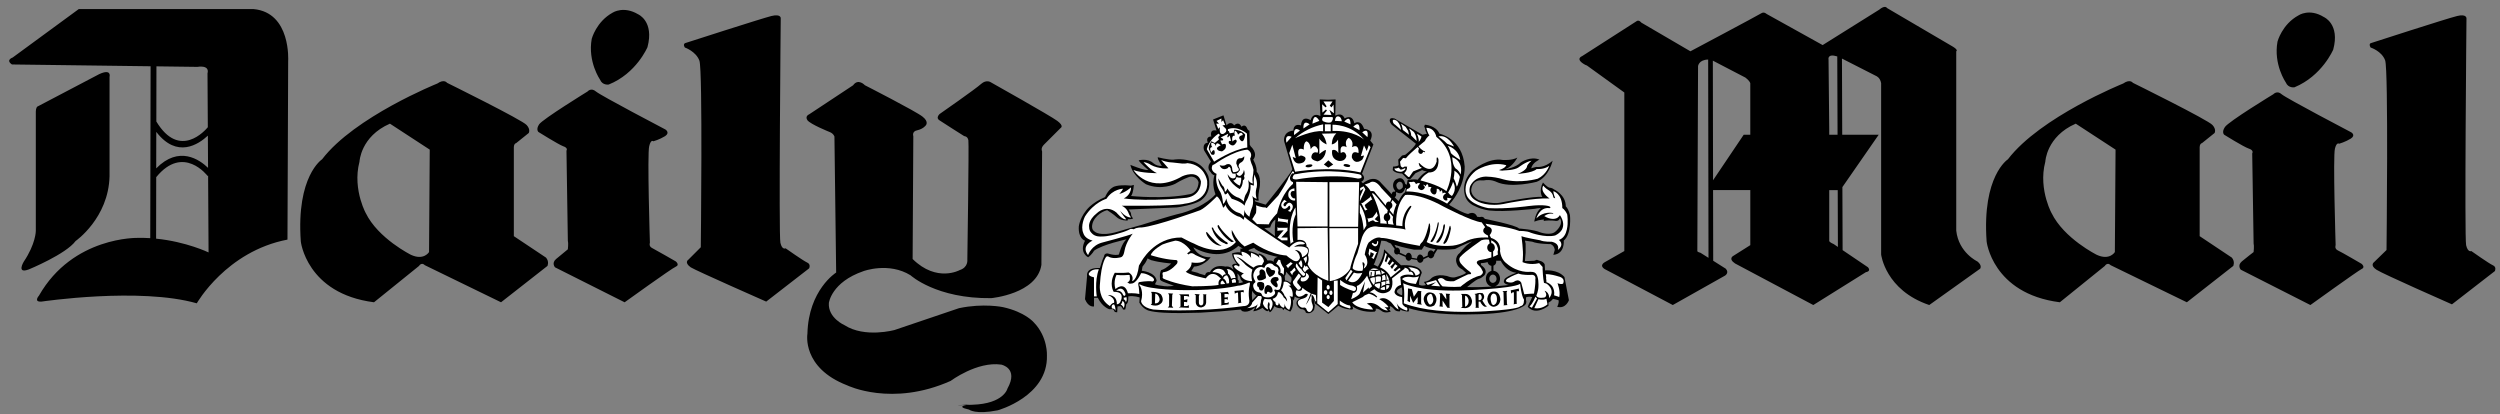 <svg width="181" height="30" viewBox="0 0 181 30" fill="none" xmlns="http://www.w3.org/2000/svg">
<rect x="0" y="0" width="181" height="30" fill="#808080" stroke="none"/>
<path fill-rule="evenodd" clip-rule="evenodd" d="M91.913 16.798L92.313 17.098C92.263 16.648 92.339 15.895 92.339 15.895C92.037 16.095 91.963 16.471 91.963 16.471L91.537 16.521L91.913 16.798ZM108.328 20.053C108.278 19.953 108.202 19.879 108.076 19.879C107.952 19.879 107.826 20.003 107.826 20.18C107.826 20.356 107.952 20.48 108.076 20.48C108.225 20.48 108.352 20.356 108.352 20.18C108.351 20.13 108.328 20.104 108.328 20.053ZM108.318 18.878C108.324 18.899 108.328 18.926 108.328 18.951C108.327 19.014 108.307 19.074 108.271 19.125C108.235 19.175 108.184 19.214 108.126 19.235V19.605C108.195 19.612 108.262 19.633 108.323 19.667C108.384 19.701 108.436 19.747 108.478 19.803C108.559 19.911 108.603 20.043 108.602 20.178C108.602 20.449 108.449 20.667 108.224 20.735C108.843 20.686 109.23 20.63 109.23 20.63C108.628 20.504 108.978 20.154 108.978 20.154C109.255 19.928 109.78 19.751 109.78 19.751C109.154 19.676 108.804 19.176 108.651 18.876H108.318V18.878ZM108.002 20.75C107.762 20.71 107.576 20.476 107.576 20.18C107.576 19.896 107.748 19.667 107.977 19.615V19.247C107.908 19.237 107.844 19.205 107.795 19.156C107.746 19.107 107.713 19.044 107.702 18.975L107.7 18.977C107.45 19.051 107.224 19.051 107.224 19.051C107.174 19.177 107.274 19.227 107.274 19.227C107.8 19.603 107.45 19.953 107.45 19.953C107.2 20.18 107.074 20.18 107.074 20.18C106.824 20.255 106.222 20.782 106.222 20.782C106.892 20.802 107.505 20.782 108.002 20.75ZM101.135 18.426C101.18 18.426 101.224 18.412 101.261 18.386L101.761 18.602C101.761 18.752 101.861 18.879 101.987 18.879C102.065 18.879 102.133 18.829 102.173 18.757L102.597 18.819C102.625 18.945 102.711 19.029 102.814 19.029C102.929 19.029 103.046 18.923 103.061 18.769L103.416 18.601C103.458 18.664 103.52 18.704 103.592 18.704C103.716 18.704 103.842 18.578 103.842 18.427L104.068 18.053C104.494 18.086 104.922 18.078 105.346 18.028C106.022 17.675 106.574 17.476 106.574 17.476C106.373 17.625 106.172 17.752 106.046 17.902C105.92 18.027 105.803 18.161 105.696 18.302C105.605 18.368 105.532 18.455 105.484 18.556C105.436 18.657 105.413 18.768 105.419 18.88C105.438 19.023 105.49 19.16 105.569 19.28C105.695 19.43 105.871 19.507 105.871 19.507L106.147 19.756C105.921 19.933 105.419 20.057 105.419 20.057C105.143 20.159 104.769 19.983 104.769 19.983C103.891 19.783 103.591 20.183 103.591 20.183C103.415 20.382 103.089 20.409 103.089 20.409L103.239 20.635C102.913 20.736 102.739 20.61 102.739 20.61C102.713 20.184 102.938 19.758 102.938 19.758C102.838 19.082 101.434 19.206 101.434 19.206L101.085 18.878L101.009 18.802L100.207 18.05C100.207 18.277 100.107 18.602 99.983 18.879C99.882 19.103 99.756 19.305 99.756 19.305L99.456 19.153C99.513 19.07 99.555 18.977 99.58 18.879C99.83 18.277 100.006 17.424 100.006 17.424C100.156 17.424 100.283 17.45 100.382 17.475C100.458 17.525 100.508 17.55 100.508 17.55C100.566 17.578 100.63 17.605 100.699 17.632L100.975 18.025C100.949 18.071 100.935 18.123 100.935 18.176C100.934 18.326 101.009 18.426 101.135 18.426ZM103.933 18.036L103.787 18.244C103.766 18.209 103.738 18.18 103.704 18.16C103.67 18.139 103.631 18.128 103.591 18.126C103.465 18.126 103.365 18.25 103.365 18.426C103.365 18.45 103.367 18.474 103.373 18.496L103.053 18.645C103.019 18.527 102.917 18.425 102.814 18.425C102.69 18.425 102.589 18.575 102.589 18.725L102.207 18.66C102.211 18.64 102.213 18.621 102.213 18.601C102.213 18.452 102.111 18.299 101.987 18.299C101.893 18.299 101.815 18.383 101.781 18.488L101.339 18.288C101.354 18.253 101.361 18.215 101.36 18.176C101.36 18.05 101.26 17.926 101.134 17.926C101.114 17.925 101.094 17.929 101.075 17.936L100.958 17.724H100.956C101.594 17.932 102.385 18.077 102.385 18.077H102.937L103.114 17.8C103.341 17.927 103.635 18 103.933 18.036ZM100.963 13.757C100.983 13.782 101.003 13.806 101.023 13.827L100.991 13.884C100.975 13.873 100.955 13.866 100.935 13.865C100.835 13.865 100.759 13.966 100.759 14.066L100.735 14.041L100.534 13.815L100.46 13.74L100.008 13.264C99.482 12.562 98.68 13.264 98.68 13.264L98.556 13.164C98.98 12.913 98.606 12.587 98.606 12.587L99.433 10.457L99.206 10.181C99.609 9.354 98.757 9.329 98.757 9.329C98.505 8.577 98.054 8.929 98.054 8.929C97.904 8.201 97.351 8.577 97.351 8.577C97.152 8.077 96.675 8.377 96.675 8.377L96.699 7.199L96.149 7.223L95.547 7.199L95.597 8.401C94.997 8.101 94.894 8.702 94.894 8.702C94.194 8.301 94.194 9.078 94.194 9.078C93.616 8.902 93.642 9.454 93.642 9.454C92.865 9.529 92.966 10.206 92.966 10.206L93.566 12.26C93.416 12.636 91.637 14.817 91.637 14.817L90.885 14.591L90.834 14.466C91.01 14.567 91.136 14.517 91.136 14.517C91.061 14.266 91.16 13.765 91.16 13.765C91.386 12.788 90.985 12.437 90.985 12.437C91.01 12.035 90.734 11.56 90.734 11.56C91.11 11.084 90.559 10.607 90.559 10.607L90.483 10.481L90.459 9.454C90.358 9.454 90.308 9.328 90.308 9.328C90.157 8.902 89.882 9.179 89.882 9.179C89.681 8.728 89.356 9.078 89.356 9.078C89.079 8.702 88.803 9.078 88.803 9.078L88.578 8.351L87.826 8.651L88.077 9.453C87.525 9.327 87.701 9.879 87.701 9.879C87.225 9.904 87.451 10.33 87.451 10.33C87 10.38 87.175 10.882 87.175 10.882L87.676 11.708C87.274 12.159 87.651 12.46 87.651 12.46C87.777 12.687 87.928 12.687 87.928 12.687C87.701 13.364 88.002 14.065 88.002 14.065C87.677 14.441 87.201 14.741 86.775 14.966C86.149 15.267 85.597 15.418 85.597 15.418C84.619 15.644 82.69 16.27 82.69 16.27C82.013 16.444 80.936 16.77 80.936 16.77C79.583 17.172 79.231 16.746 79.231 16.746C78.906 16.545 79.156 16.018 79.156 16.018C79.482 15.367 80.159 15.216 80.159 15.216C80.635 15.518 80.811 15.693 80.811 15.693C81.111 15.995 81.638 15.969 81.638 15.969L81.663 15.869C81.888 15.894 82.039 15.819 82.039 15.819C81.888 15.669 81.888 15.493 81.888 15.493C81.888 15.368 81.713 15.168 81.713 15.168L85.196 15.018C85.322 14.994 85.421 14.994 85.522 14.967C86.724 14.742 87.001 14.466 87.001 14.466C87.827 13.814 87.477 12.737 87.477 12.737C87.025 11.685 86.149 11.634 86.149 11.634C85.472 11.458 84.971 11.559 84.971 11.559C84.595 11.584 83.819 11.384 83.819 11.384C83.793 11.533 84.119 12.009 84.119 12.009C84.006 12.02 83.893 12.007 83.786 11.973C83.678 11.938 83.579 11.883 83.493 11.81C83.091 11.434 82.44 11.609 82.44 11.609C82.54 11.81 83.143 12.312 83.143 12.312C82.791 12.336 81.84 11.936 81.84 11.936C82.015 12.763 82.968 13.339 82.968 13.339C84.095 13.815 85.072 13.314 85.072 13.314C85.549 13.014 86.025 12.838 86.025 12.838C86.097 12.805 86.175 12.789 86.254 12.789C86.332 12.789 86.41 12.807 86.482 12.84C86.553 12.873 86.617 12.922 86.668 12.982C86.719 13.043 86.756 13.113 86.777 13.189C86.726 14.041 86.1 14.066 86.1 14.066C84.295 14.442 81.889 14.191 81.889 14.191C82.064 13.966 82.09 13.389 82.09 13.389L81.889 13.439C80.837 13.339 80.561 13.565 80.561 13.565C80.185 13.79 80.01 14.267 80.01 14.267C79.533 14.467 79.157 14.717 78.881 14.968C78.179 15.646 78.105 16.397 78.105 16.397C78.054 17.299 78.555 17.425 78.555 17.425C78.105 18.301 78.781 18.628 78.781 18.628C79.082 18.404 79.207 18.152 79.207 18.152C79.808 17.702 81.562 17.325 81.562 17.325C81.211 17.602 81.01 18.427 81.01 18.427C80.71 18.527 80.208 18.351 80.208 18.351C79.933 18.328 79.933 18.553 79.933 18.553L79.807 18.853L79.632 19.405C78.554 19.355 78.705 19.981 78.705 19.981L78.554 21.66C78.805 22.285 79.206 22.186 79.206 22.186V21.56H79.481C79.807 22.236 80.309 22.387 80.309 22.387H80.459C80.634 22.337 80.71 22.588 80.71 22.588L80.885 22.612L80.91 22.186L81.11 22.162C81.236 22.213 81.31 22.412 81.31 22.412H81.46C81.51 22.312 81.536 22.036 81.536 22.036C81.737 21.91 81.685 21.461 81.685 21.461C82.087 21.385 82.513 21.537 82.513 21.537L82.488 21.91C82.788 22.412 83.165 22.488 83.165 22.488C83.416 22.562 83.791 22.612 84.243 22.638C85.02 22.688 85.997 22.661 86.9 22.638C87.879 22.588 88.856 22.513 89.832 22.411C89.932 22.561 89.981 22.537 89.981 22.537C90.407 22.687 90.884 22.235 90.884 22.235L90.734 22.537C91.06 22.512 91.411 22.285 91.411 22.285C91.498 22.404 91.621 22.493 91.761 22.537L91.837 22.461L91.938 22.611C92.137 22.511 92.263 22.161 92.263 22.161C92.49 22.361 92.815 22.311 92.815 22.311L92.916 22.46L92.989 22.334C93.139 22.437 93.415 22.561 93.415 22.561C93.718 22.185 93.592 21.635 93.592 21.635L93.667 21.759L93.741 21.459C93.891 21.608 94.144 21.608 94.144 21.608C93.667 21.808 93.942 22.16 93.942 22.16C94.001 22.259 94.089 22.338 94.194 22.385C94.273 22.375 94.353 22.395 94.418 22.442C94.483 22.489 94.528 22.558 94.544 22.637C94.92 22.813 95.146 22.41 95.146 22.41L95.197 22.11C95.121 21.934 95.121 21.659 95.121 21.659L95.197 21.984L95.32 22.06L96.173 22.736L96.901 22.134C97.301 22.41 97.853 22.41 97.853 22.41C98.053 22.41 97.903 22.16 97.903 22.16C98.556 22.687 99.532 22.561 99.532 22.561C99.681 22.437 99.582 22.361 99.582 22.361C99.758 22.285 100.058 22.537 100.058 22.537C100.308 22.711 100.684 22.561 100.684 22.561C100.661 22.437 100.535 22.411 100.535 22.411C100.711 22.411 100.61 22.161 100.61 22.161C100.785 22.185 100.936 22.386 100.936 22.386C101.086 22.587 101.362 22.537 101.362 22.537L101.386 22.411C101.562 22.537 101.961 22.561 101.961 22.561C102.064 22.46 101.987 22.311 101.987 22.311C103.792 22.863 106.472 22.761 106.472 22.761C109.956 22.737 110.433 22.06 110.433 22.06C110.559 21.908 110.483 21.734 110.483 21.734V21.535C110.659 21.432 110.934 21.509 110.934 21.509L110.682 22.035L110.609 22.212C111.209 22.887 112.111 22.136 112.111 22.136V21.909C112.287 21.836 112.437 21.635 112.437 21.635L112.839 21.735C112.89 21.962 112.739 22.212 112.739 22.212C113.365 22.386 113.589 21.735 113.589 21.735L113.265 20.055C112.764 19.479 111.861 19.578 111.861 19.578L111.836 19.152C111.786 19.003 111.611 18.902 111.46 18.878L111.266 18.808L111.084 18.878C110.807 18.901 110.406 18.901 110.406 18.901V18.878L110.456 18.3V17.65L110.406 17.423L110.934 17.499C111.335 17.673 112.263 17.673 112.263 17.673C112.563 17.799 112.563 18.099 112.563 18.099L112.463 18.452C113.315 18.376 113.214 17.423 113.214 17.423C113.814 16.922 113.664 15.569 113.664 15.569C113.588 15.243 113.464 15.042 113.387 14.966L113.364 14.943C113.364 14.09 112.512 13.714 112.512 13.714C112.362 13.588 112.186 13.588 112.186 13.588C111.986 13.539 111.71 13.212 111.71 13.212C111.384 13.813 111.66 14.264 111.66 14.264C111.158 14.163 108.65 14.665 108.65 14.665C108.05 14.816 107.049 14.49 107.049 14.49C106.421 14.139 106.522 13.688 106.522 13.688C106.646 12.961 107.248 13.061 107.248 13.061H107.424C107.951 12.961 108.327 13.162 108.327 13.162C109.379 13.662 111.257 13.162 111.257 13.162C112.159 12.81 112.411 11.633 112.411 11.633C111.809 12.185 111.233 12.084 111.233 12.084C111.106 12.11 110.981 12.143 110.858 12.185C110.958 11.758 111.458 11.558 111.458 11.558C110.807 11.282 110.106 11.758 110.106 11.758C109.756 12.134 108.977 12.259 108.977 12.259C109.553 12.034 109.855 11.407 109.855 11.407C109.479 11.633 108.803 11.582 108.803 11.582C107.775 11.382 106.647 12.309 106.647 12.309C105.619 13.261 106.121 14.314 106.121 14.314C106.247 14.614 106.547 14.84 106.872 14.965C107.349 15.192 107.848 15.242 107.848 15.242C108.927 15.367 111.133 15.116 111.133 15.116C111.333 15.066 111.559 15.066 111.559 15.066C111.157 15.367 111.083 16.044 111.083 16.044C111.483 15.894 111.783 15.894 111.783 15.894L111.76 15.995C112.236 15.919 112.636 15.995 112.636 15.995C112.888 16.018 112.938 15.795 112.938 15.795C113.238 16.244 112.636 16.747 112.636 16.747C112.285 17.098 111.509 16.821 111.509 16.821C111.083 16.621 109.979 16.545 109.979 16.545C109.779 16.295 107.498 15.844 107.498 15.844C107.372 15.618 107.148 15.718 107.148 15.718L106.946 15.693C106.746 15.216 106.296 15.493 106.296 15.493C105.97 15.443 105.444 15.143 105.142 14.966C104.992 14.892 104.917 14.817 104.917 14.817C106.12 13.488 106.044 12.061 106.044 12.061C105.894 10.005 104.216 9.679 104.216 9.679C103.966 9.078 103.164 9.028 103.164 9.028L103.114 9.154L103.187 9.329C103.164 9.455 103.313 9.68 103.313 9.68L102.988 9.755L100.958 8.577C100.458 8.452 100.658 8.877 100.658 8.877L100.758 9.028L102.512 10.407C102.336 10.757 101.736 11.209 101.736 11.209L101.51 11.259L101.233 11.559L101.259 11.96C101.133 12.061 100.856 12.061 100.856 12.061L100.833 12.312C101.007 12.562 101.509 12.562 101.509 12.562L101.909 12.963C102.035 13.039 102.135 12.938 102.135 12.938L102.486 12.538L102.962 12.313C103.088 12.387 103.314 12.413 103.314 12.413C102.989 12.539 102.638 13.014 102.638 13.014C102.362 12.938 101.91 13.039 101.91 13.039L101.86 13.314L101.846 13.381L101.736 13.314C101.56 12.588 101.008 13.039 101.008 13.039C100.919 13.135 100.865 13.259 100.857 13.39C100.849 13.521 100.886 13.65 100.963 13.757ZM100.974 14.281C101.034 14.254 101.084 14.168 101.084 14.065C101.084 14.036 101.077 14.007 101.065 13.981L101.099 13.897C101.177 13.961 101.276 13.995 101.377 13.994C101.635 13.986 101.735 13.613 101.735 13.613H101.798L101.735 13.913C101.483 14.064 101.259 14.565 101.259 14.565L100.974 14.281ZM101.131 13.565C100.997 13.287 101.284 13.163 101.284 13.163C101.635 13.113 101.561 13.563 101.561 13.563C101.467 13.681 101.391 13.725 101.328 13.73C101.192 13.741 101.133 13.567 101.131 13.565ZM87.451 18.852C87.25 19.028 86.898 19.278 86.448 19.304L86.247 19.628L86.723 19.753L86.824 19.804L87.25 19.93C87.25 19.93 87.274 19.653 87.601 19.703C87.601 19.703 87.826 19.101 88.729 19.303C88.729 19.303 88.879 19.253 89.079 19.353C89.155 19.403 89.23 19.453 89.304 19.527L89.204 19.201C89.204 19.201 89.304 19.052 89.554 19.101C89.554 19.101 89.454 19.001 89.379 18.851C89.273 18.704 89.212 18.53 89.204 18.349C89.204 18.349 89.504 18.225 89.805 18.276V17.999H89.98L89.655 17.799C89.655 17.799 88.827 18.725 87.273 18.276C86.966 18.189 86.671 18.062 86.397 17.9C86.397 17.9 86.698 18.651 87.65 18.626C87.651 18.626 87.576 18.726 87.451 18.852ZM83.416 18.852C83.917 19.002 84.795 19.078 84.795 19.078C84.719 19.152 84.644 19.228 84.569 19.278C84.294 19.505 84.069 19.555 84.069 19.555C83.918 19.805 83.994 20.257 83.994 20.257C84.069 20.358 84.294 20.431 84.495 20.507C84.746 20.608 84.996 20.683 84.996 20.683C84.69 20.746 84.374 20.746 84.069 20.683C83.792 20.658 83.618 20.581 83.618 20.581L83.743 20.331C83.642 19.679 82.665 19.605 82.665 19.605L82.716 19.305C82.841 19.153 82.966 18.979 83.017 18.853C83.048 18.807 83.073 18.756 83.091 18.704C83.142 18.754 83.267 18.804 83.393 18.853L83.416 18.852ZM101.261 20.932C101.185 20.983 101.135 21.033 101.135 21.132C101.135 21.132 101.185 21.282 101.511 21.382C101.511 21.382 101.561 21.107 101.485 20.806C101.484 20.806 101.36 20.857 101.261 20.932ZM89.832 20.48L90.007 20.429C90.007 20.429 89.832 20.28 89.807 20.18C89.807 20.18 89.807 19.98 89.582 19.804L89.606 19.98V20.23L89.681 20.305V20.505L89.832 20.48ZM90.634 21.358L90.659 21.734L90.985 21.382C90.959 21.383 90.934 21.376 90.912 21.363C90.889 21.35 90.871 21.331 90.859 21.308C90.734 21.208 90.659 21.058 90.659 21.058L90.634 21.358ZM91.766 18.861C91.957 18.84 92.117 18.853 92.207 18.962C92.205 18.802 92.275 18.642 92.513 18.601C92.513 18.601 91.987 18.501 91.51 18.325C91.21 18.224 90.909 18.098 90.809 17.949L90.584 18.025L90.407 18.098V18.174C90.407 18.174 90.884 18.248 91.135 18.451V18.348C91.135 18.349 91.59 18.435 91.766 18.861ZM93.089 19.854C93.089 19.804 93.114 19.753 93.114 19.678L93.49 20.08C93.49 20.08 93.564 20.33 93.414 20.481C93.414 20.481 93.341 20.407 93.24 20.357C93.178 20.325 93.109 20.308 93.038 20.306L93.015 19.981C93.015 19.98 93.065 19.93 93.089 19.854ZM62.616 6.17C62.616 6.17 66.35 8.075 66.8 8.451C67.277 8.827 67.026 9.078 67.026 9.078C67.026 9.078 66.851 9.328 66.425 9.428C65.998 9.503 66.124 9.855 66.124 9.855L66.074 18.752C67.829 20.481 69.483 19.554 69.483 19.554C70.11 19.354 70.035 18.802 70.035 18.802C70.035 18.802 70.161 10.432 70.11 10.156C70.059 9.856 69.81 9.856 69.81 9.856C69.81 9.856 68.256 8.877 68.005 8.703C67.728 8.528 68.03 8.253 68.03 8.253C68.03 8.253 70.661 6.423 71.038 6.072C71.413 5.746 71.715 5.946 71.715 5.946C71.715 5.946 76.05 8.378 76.551 8.754C77.052 9.129 76.802 9.254 76.802 9.254L75.574 10.482C75.323 10.733 75.448 10.959 75.448 10.959L75.398 19.179C75.072 21.284 71.764 21.586 71.764 21.586C67.779 21.636 65.925 19.932 65.925 19.932C64.346 18.953 62.516 19.63 62.516 19.63C60.186 20.431 60.01 21.936 60.01 21.936C59.934 23.015 61.138 23.54 61.138 23.54C62.617 24.492 64.772 23.89 64.772 23.89C66.601 23.264 69.433 22.312 69.433 22.312C71.212 21.936 72.615 22.236 72.615 22.236C74.219 22.588 74.846 23.34 74.846 23.34C75.873 24.392 75.798 25.745 75.798 25.745C75.873 28.704 72.239 29.706 72.239 29.706C70.611 30.031 70.16 29.655 70.16 29.655C69.007 29.404 70.235 29.28 70.235 29.28C70.235 29.28 68.129 29.404 70.41 29.303C72.691 29.229 72.942 28.127 72.942 28.127C73.769 26.647 72.491 26.398 72.491 26.398C70.737 26.148 68.832 27.575 68.832 27.575C64.572 29.479 61.34 27.901 61.34 27.901C58.031 26.623 58.457 24.167 58.457 24.167C58.532 20.985 60.538 19.732 60.538 19.732L60.413 9.882C60.312 9.631 60.061 9.556 60.061 9.556C60.061 9.556 58.683 9.004 58.457 8.704C58.257 8.403 58.582 8.278 58.582 8.278L61.766 6.173C62.139 5.645 62.616 6.17 62.616 6.17ZM0.864 4.667C0.388 4.341 0.915 4.166 0.915 4.166L5.702 0.657H18.357C21.088 0.907 20.863 4.416 20.863 4.416L20.813 17.347C16.377 18.199 14.247 21.96 14.247 21.96C10.111 20.782 3.019 21.834 3.019 21.834C2.393 21.884 2.819 21.407 2.819 21.407C5.275 17.097 9.986 17.223 9.986 17.223C10.29 17.216 10.588 17.225 10.878 17.243L10.903 4.798L0.864 4.667ZM7.18 5.369C8.107 4.942 7.931 5.569 7.931 5.569V12.761C7.857 15.794 5.475 17.449 5.475 17.449C4.774 18.401 2.092 19.503 2.092 19.503C1.166 19.854 1.717 18.951 1.717 18.951C2.593 17.65 2.593 16.721 2.593 16.721V8.075C2.593 7.825 2.694 7.724 2.694 7.724L7.18 5.369ZM11.302 17.279C13.493 17.499 15.1 18.276 15.1 18.276L15.067 12.715L15.033 12.741C15.028 12.735 13.275 10.42 11.31 12.826L11.302 17.279ZM15.063 12.152L15.05 9.82C14.379 10.447 12.815 11.504 11.315 9.548L11.31 12.189C12.961 10.513 14.446 11.557 15.063 12.152ZM15.046 9.211L15.023 5.318C15.198 4.667 14.297 4.842 14.297 4.842L11.326 4.803L11.319 8.797C12.999 11.582 14.873 9.421 15.046 9.211ZM49.633 3.113C49.633 3.113 55.146 1.334 55.848 1.159C56.574 0.984 56.525 1.334 56.525 1.334C56.525 1.334 56.375 17.022 56.5 17.574C56.625 18.126 56.876 17.977 56.876 17.977C56.876 17.977 58.154 18.879 58.43 19.003C58.731 19.129 58.58 19.429 58.58 19.429L55.473 21.836C55.473 21.836 50.41 19.605 50.01 19.355C49.509 19.003 49.835 18.803 49.835 18.803L50.737 17.901C50.737 17.901 50.886 5.069 50.637 4.392C50.386 3.715 49.584 3.44 49.584 3.44C49.407 3.163 49.633 3.113 49.633 3.113ZM43.444 5.77C43.619 6.196 44.069 6.121 44.069 6.121C46.075 5.319 46.877 3.414 46.877 3.414C47.378 1.535 46.2 1.034 46.2 1.034C45.147 0.407 44.37 0.908 44.37 0.908C43.167 1.56 42.841 2.813 42.841 2.813C42.541 4.467 43.444 5.77 43.444 5.77ZM42.541 6.622C42.541 6.622 39.283 8.628 39.032 9.003C38.781 9.379 38.983 9.555 38.983 9.555C38.983 9.555 40.386 10.432 40.762 10.583C41.163 10.708 41.012 10.908 41.012 10.908L41.112 17.424C41.163 17.601 41.112 18.05 41.112 18.05C41.112 18.05 40.56 18.502 40.26 18.753C39.91 19.053 40.185 19.355 40.185 19.355L45.223 21.886C45.223 21.886 48.63 19.43 48.931 19.305C49.231 19.179 48.931 18.929 48.931 18.929C48.931 18.929 47.452 18.077 47.202 17.951C46.953 17.825 47.053 17.575 47.053 17.575C47.053 17.575 46.852 11.133 47.003 10.582C47.128 10.055 47.303 10.23 47.303 10.23C47.303 10.23 47.753 10.105 48.155 9.855C48.531 9.604 48.181 9.378 48.181 9.378C48.181 9.378 43.494 6.923 43.144 6.622C42.791 6.321 42.541 6.622 42.541 6.622ZM21.778 17.474C21.765 17.423 22.166 21.258 27.078 21.885L30.336 19.255C30.336 19.255 30.511 18.953 30.762 19.202L36.275 21.885L39.634 19.255C39.634 19.255 39.784 18.953 39.533 18.652L37.202 17.098V10.707C37.202 10.707 37.178 10.407 37.377 10.356L38.28 9.63C38.28 9.63 38.43 9.379 38.13 9.054C37.853 8.703 32.366 5.996 32.366 5.996C32.366 5.996 32.165 5.696 31.663 6.047C31.663 6.047 25.674 8.452 23.318 11.534C23.319 11.534 21.44 12.737 21.778 17.474ZM26.477 15.419C26.627 15.694 25.474 13.79 26.026 11.709C26.026 11.709 26.102 9.88 28.231 8.953L31.113 10.833L31.063 18.25C31.063 18.25 30.687 18.878 29.76 18.452C29.76 18.452 27.379 17.274 26.477 15.419ZM164.589 6.822C164.589 6.822 161.332 8.802 161.08 9.203C160.83 9.579 161.03 9.754 161.03 9.754C161.03 9.754 162.434 10.631 162.81 10.757C163.211 10.883 163.06 11.107 163.06 11.107L163.161 17.623C163.211 17.799 163.161 18.249 163.161 18.249C163.161 18.249 162.608 18.675 162.308 18.927C161.958 19.227 162.235 19.527 162.235 19.527L167.272 22.084C167.272 22.084 170.68 19.628 170.98 19.477C171.28 19.353 170.98 19.101 170.98 19.101C170.98 19.101 169.526 18.249 169.251 18.125C168.999 17.999 169.1 17.749 169.1 17.749C169.1 17.749 168.9 11.308 169.05 10.757C169.176 10.256 169.352 10.407 169.352 10.407C169.352 10.407 169.801 10.281 170.204 10.031C170.58 9.78 170.228 9.58 170.228 9.58C170.228 9.58 165.541 7.124 165.19 6.823C164.865 6.522 164.589 6.822 164.589 6.822ZM114.767 4.692C113.991 4.265 114.543 4.065 114.543 4.065L118.451 1.558C118.651 1.383 118.827 1.634 118.827 1.634L122.386 3.714C122.386 3.714 127.197 1.158 127.523 0.958C127.723 0.832 127.899 1.008 127.899 1.008L131.96 3.264L136.045 0.707C136.494 0.332 136.62 0.581 136.62 0.581L141.407 3.389C141.808 3.64 141.632 3.714 141.632 3.714V16.697C141.808 18.299 143.162 18.928 143.162 18.928C143.538 19.228 143.362 19.454 143.362 19.454L139.677 22.084C136.494 21.006 136.194 18.426 136.194 18.426V6.02C136.119 5.594 135.818 5.493 135.818 5.493L133.358 4.24L133.377 9.753H136.019L133.389 13.545L133.405 18.109L135.244 19.353C135.494 19.653 135.094 19.703 135.094 19.703L131.283 22.084L125.62 19.076C125.094 18.724 125.494 18.524 125.494 18.524L126.722 17.748V13.763H124.026L124.036 18.879L124.944 19.453C125.221 19.753 124.894 19.953 124.894 19.953L121.11 22.084L116.173 19.477C115.747 19.2 116.197 18.977 116.197 18.977L117.601 18.175V6.697L114.894 4.743L114.767 4.692ZM133.018 4.085C132.271 3.853 132.386 4.317 132.386 4.317L132.437 9.354V9.755H133.039L133.018 4.085ZM133.051 13.764H132.437V17.449C132.46 17.549 132.762 17.673 132.762 17.673L133.064 17.879L133.051 13.764ZM124.025 13.051L126.245 9.754H126.721V6.02C126.648 5.82 126.371 5.619 126.371 5.619L124.01 4.391L124.025 13.051ZM123.671 4.311C122.979 4.326 122.939 4.793 122.939 4.793L122.887 18.176C122.887 18.25 123.113 18.3 123.113 18.3L123.695 18.668L123.671 4.311ZM143.831 17.474C143.818 17.423 144.219 21.258 149.132 21.885L152.389 19.255C152.389 19.255 152.565 18.953 152.815 19.202L158.328 21.885L161.687 19.255C161.687 19.255 161.836 18.953 161.586 18.652L159.256 17.098V10.707C159.256 10.707 159.233 10.407 159.432 10.356L160.335 9.63C160.335 9.63 160.484 9.379 160.185 9.054C159.909 8.703 154.42 5.996 154.42 5.996C154.42 5.996 154.22 5.696 153.717 6.047C153.717 6.047 147.728 8.452 145.372 11.534C145.371 11.534 143.493 12.737 143.831 17.474ZM148.53 15.419C148.679 15.694 147.527 13.79 148.08 11.709C148.08 11.709 148.154 9.88 150.284 8.953L153.166 10.833L153.116 18.25C153.116 18.25 152.74 18.878 151.812 18.452C151.812 18.452 149.432 17.274 148.53 15.419ZM171.682 3.113C171.682 3.113 177.169 1.334 177.897 1.159C178.597 0.984 178.573 1.334 178.573 1.334C178.573 1.334 178.423 17.198 178.547 17.75C178.673 18.3 178.923 18.176 178.923 18.176C178.923 18.176 180.201 19.078 180.478 19.202C180.778 19.328 180.627 19.628 180.627 19.628L177.521 22.035C177.521 22.035 172.458 19.805 172.058 19.529C171.556 19.203 171.882 18.979 171.882 18.979L172.784 18.101C172.784 18.101 172.933 5.045 172.684 4.368C172.434 3.691 171.632 3.441 171.632 3.441C171.457 3.138 171.682 3.113 171.682 3.113ZM165.492 5.971C165.668 6.397 166.117 6.321 166.117 6.321C168.124 5.493 168.926 3.589 168.926 3.589C169.426 1.735 168.248 1.234 168.248 1.234C167.196 0.582 166.42 1.108 166.42 1.108C165.215 1.759 164.891 3.013 164.891 3.013C164.589 4.667 165.492 5.971 165.492 5.971Z" fill="black"/>
<path fill-rule="evenodd" clip-rule="evenodd" d="M88.077 8.753L88.429 8.577V8.828L88.554 8.703L88.703 9.054L88.503 9.079L88.629 9.204C88.905 9.405 88.73 9.58 88.73 9.58L88.604 9.68C88.202 9.83 88.328 9.204 88.328 9.204L88.202 9.329L88.053 8.953H88.254L88.077 8.753Z" fill="white"/>
<path fill-rule="evenodd" clip-rule="evenodd" d="M87.701 10.331C88.002 10.355 88.027 10.582 88.027 10.582C88.051 10.156 88.377 10.531 88.377 10.531C88.271 10.564 88.176 10.625 88.101 10.707C88.101 10.958 88.477 10.957 88.477 10.957C88.803 10.781 88.753 10.582 88.753 10.582C88.803 10.305 88.477 10.456 88.477 10.456L88.351 10.18L88.552 10.156V10.055L88.377 9.955L88.929 9.679L88.853 9.905L88.903 9.955L89.028 9.804L89.129 10.206C88.878 10.156 88.978 10.381 88.978 10.381C89.121 10.535 89.234 10.549 89.317 10.516C89.388 10.482 89.445 10.426 89.479 10.355C89.63 10.18 89.454 10.104 89.454 10.104C89.255 10.179 89.229 10.255 89.229 10.255C89.129 9.729 89.404 9.828 89.404 9.828C89.329 9.578 89.404 9.452 89.404 9.452C89.605 9.552 89.63 9.752 89.63 9.752C89.93 9.426 89.98 9.777 89.98 9.777C89.579 9.852 89.754 10.078 89.754 10.078C89.849 10.226 89.922 10.25 89.981 10.213C90.108 10.13 90.155 9.749 90.155 9.749C89.93 9.423 89.353 9.365 89.353 9.398L89.328 9.602L89.027 9.652L88.977 9.501L88.902 9.477V9.351C89.629 9.075 90.281 9.676 90.281 9.676L90.305 10.679C89.228 10.829 87.9 11.706 87.9 11.706L87.373 10.804C87.549 10.078 88.225 9.676 88.225 9.676L88.326 9.777L88.2 9.927L88.25 10.102L87.95 10.353L87.699 10.227C87.591 10.418 87.487 10.603 87.524 10.804L87.699 11.18C88.05 11.33 87.925 10.904 87.925 10.904C87.825 10.778 87.699 11.054 87.699 11.054C87.474 10.628 87.775 10.652 87.775 10.652C87.651 10.531 87.701 10.331 87.701 10.331ZM79.556 19.503C79.231 20.356 79.406 21.458 79.406 21.458H79.205V20.079C78.629 19.953 78.879 19.729 78.879 19.729C79.105 19.428 79.556 19.503 79.556 19.503ZM80.659 22.034C80.784 22.234 80.759 22.511 80.759 22.511C80.709 22.311 80.508 22.334 80.508 22.334C80.409 22.034 80.659 22.034 80.659 22.034ZM81.135 22.034C81.261 21.961 81.261 21.784 81.261 21.784C81.537 21.908 81.361 22.311 81.361 22.311C81.311 22.135 81.135 22.034 81.135 22.034ZM80.809 21.058C81.211 20.982 81.311 21.358 81.311 21.358C81.486 21.535 81.486 21.282 81.486 21.282C81.26 20.58 80.809 21.058 80.809 21.058ZM81.36 21.535C81.485 21.585 81.535 21.484 81.535 21.484C81.636 21.709 81.51 21.885 81.51 21.885C81.485 21.685 81.36 21.685 81.36 21.685V21.535Z" fill="white"/>
<path fill-rule="evenodd" clip-rule="evenodd" d="M81.662 21.232C81.411 20.306 80.759 20.932 80.759 20.932C80.584 20.357 80.835 19.904 80.835 19.904C81.211 19.954 81.712 19.904 81.712 19.904C81.837 19.904 81.787 19.98 81.787 19.98C81.887 20.429 81.612 20.429 81.612 20.429C81.812 20.606 81.862 20.53 81.862 20.53C82.264 20.58 82.614 19.78 82.614 19.78C82.99 19.755 83.442 20.08 83.442 20.08C83.693 20.306 83.442 20.38 83.442 20.38C83.09 20.306 82.464 20.43 82.464 20.43C82.389 20.481 82.413 20.632 82.413 20.632C82.464 20.782 82.489 21.283 82.489 21.283C82.163 21.208 81.662 21.232 81.662 21.232ZM83.316 18.475C83.416 18.099 84.168 17.699 84.168 17.699C84.544 17.549 85.095 17.422 85.095 17.422C85.747 17.448 86.198 18.148 86.198 18.148L85.947 18.348L86.047 18.424C86.274 18.198 86.524 18.45 86.524 18.45C86.749 18.574 87.3 18.775 87.3 18.775C87.049 19.149 86.273 19 86.273 19C86.297 19.402 85.847 19.676 85.847 19.676C86.148 19.928 87.3 20.154 87.3 20.154C87.726 19.552 88.177 19.978 88.177 19.978C88.277 20.052 88.403 20.177 88.403 20.177C88.152 20.303 88.227 20.629 88.227 20.629C87.726 20.73 86.323 20.73 86.323 20.73C84.944 20.528 84.243 20.177 84.243 20.177C84.118 20.102 84.194 20.001 84.194 20.001L84.168 19.852C84.143 19.676 84.294 19.702 84.294 19.702C84.795 19.626 85.221 19.076 85.221 19.076C85.347 18.776 85.07 18.826 85.07 18.826C84.218 18.777 83.316 18.475 83.316 18.475Z" fill="white"/>
<path fill-rule="evenodd" clip-rule="evenodd" d="M87.777 19.704C88.103 19.255 88.554 19.555 88.554 19.555C88.654 19.628 88.754 19.855 88.754 19.855C88.554 19.855 88.504 20.031 88.504 20.031C88.328 19.678 87.777 19.704 87.777 19.704ZM88.379 20.58C88.328 20.38 88.504 20.305 88.504 20.305C88.605 20.379 88.704 20.555 88.704 20.555C88.604 20.58 88.379 20.58 88.379 20.58ZM88.554 20.156C88.779 20.256 88.805 20.53 88.805 20.53L88.98 20.506C89.03 20.13 88.829 19.931 88.829 19.931C88.604 19.954 88.554 20.156 88.554 20.156ZM88.805 19.478C88.931 19.554 88.905 19.804 88.905 19.804C89.08 19.93 89.13 20.18 89.13 20.18C89.256 20.104 89.456 20.129 89.456 20.129C89.356 19.428 88.805 19.478 88.805 19.478ZM89.18 20.28L89.205 20.48L89.481 20.456C89.505 20.306 89.43 20.206 89.43 20.206C89.281 20.18 89.18 20.28 89.18 20.28ZM90.935 14.867C90.985 15.067 90.935 15.419 90.935 15.419C90.859 15.569 90.659 15.869 90.659 15.869L91.01 16.221L91.863 16.244C91.963 15.944 92.463 15.443 92.463 15.443C92.789 13.939 93.615 13.312 93.615 13.312V13.187C93.416 13.137 93.391 12.936 93.391 12.936C93.389 12.858 93.407 12.781 93.442 12.711C93.476 12.642 93.528 12.582 93.591 12.536C93.691 12.636 93.691 12.46 93.691 12.46C93.641 12.41 93.565 12.41 93.565 12.41L93.515 12.51L93.291 12.861C93.19 13.186 92.562 14.139 92.562 14.139C92.363 14.339 91.71 15.066 91.71 15.066L91.61 15.015C91.387 15.043 90.935 14.867 90.935 14.867ZM92.389 19.102L92.563 18.802L92.689 18.828C92.74 19.178 92.966 19.428 92.966 19.428L92.94 19.93C92.867 19.753 92.69 19.753 92.69 19.753C92.815 19.304 92.389 19.102 92.389 19.102ZM91.26 21.432H91.085L90.658 21.908C90.633 22.185 90.282 22.311 90.282 22.311C90.96 22.261 91.06 22.011 91.06 22.011C91.025 22.141 90.975 22.267 90.909 22.385C91.334 22.16 91.235 22.061 91.235 22.061C91.311 21.809 91.285 21.784 91.285 21.784C91.311 21.659 91.334 21.635 91.334 21.635C91.387 21.432 91.26 21.432 91.26 21.432ZM91.561 21.634C91.837 21.684 91.987 21.657 91.987 21.657C92.339 21.983 91.963 22.459 91.963 22.459C91.863 22.233 91.913 22.134 91.913 22.134C91.963 22.01 91.863 21.857 91.863 21.857C91.711 22.059 91.811 22.409 91.811 22.409C91.511 22.283 91.437 21.983 91.437 21.983C91.437 21.784 91.561 21.634 91.561 21.634ZM94.367 18.726L94.593 18.552C94.694 18.802 94.52 19.052 94.52 19.052C94.489 18.935 94.437 18.825 94.367 18.726ZM94.017 19.052C94.093 18.978 94.193 18.828 94.193 18.828C94.343 19.052 94.267 19.354 94.267 19.354C94.143 19.278 94.193 19.328 94.193 19.328L94.017 19.052Z" fill="white"/>
<path fill-rule="evenodd" clip-rule="evenodd" d="M93.94 16.521V17.373C94.669 17.297 94.593 17.849 94.593 17.849C94.893 17.95 94.693 18.475 94.693 18.475C94.819 18.777 94.67 19.128 94.67 19.128C95.046 20.003 96.172 20.33 96.172 20.33L96.122 16.495L93.94 16.521ZM93.791 15.017L93.817 15.518C93.414 16.371 93.64 17.523 93.64 17.523C93.597 17.53 93.557 17.547 93.522 17.573C93.487 17.599 93.459 17.633 93.441 17.672C93.164 15.869 93.791 15.017 93.791 15.017ZM95.395 20.08L95.369 21.961L96.171 22.611L96.849 22.011V20.307L96.573 20.33V21.785L96.171 22.234L95.72 21.909V20.307L95.395 20.08Z" fill="white"/>
<path fill-rule="evenodd" clip-rule="evenodd" d="M96.147 20.956C96.221 20.956 96.273 20.906 96.273 20.806C96.273 20.707 96.221 20.632 96.147 20.632C96.097 20.632 96.046 20.706 96.046 20.806C96.046 20.907 96.098 20.956 96.147 20.956ZM96.373 21.358C96.423 21.358 96.474 21.282 96.474 21.209C96.474 21.108 96.423 21.033 96.373 21.033C96.297 21.033 96.247 21.108 96.247 21.209C96.247 21.282 96.297 21.358 96.373 21.358ZM96.171 21.658C96.222 21.658 96.274 21.585 96.274 21.509C96.274 21.433 96.222 21.359 96.171 21.359C96.098 21.359 96.047 21.433 96.047 21.509C96.047 21.585 96.098 21.658 96.171 21.658ZM95.972 21.332C96.047 21.332 96.098 21.258 96.098 21.158C96.098 21.082 96.047 21.006 95.972 21.006C95.898 21.006 95.848 21.082 95.848 21.158C95.848 21.258 95.897 21.332 95.972 21.332ZM93.817 19.304C93.791 19.102 93.89 19.077 93.89 19.077C93.991 19.327 94.193 19.478 94.193 19.478V19.454C94.266 19.628 94.493 19.805 94.493 19.805C94.518 19.981 94.343 19.981 94.343 19.981C94.016 19.704 93.817 19.304 93.817 19.304ZM94.317 19.453C94.442 19.304 94.417 19.177 94.417 19.177C94.493 19.303 94.543 19.303 94.543 19.303L94.619 19.253L94.768 19.477C94.592 19.503 94.492 19.703 94.492 19.703C94.343 19.627 94.317 19.453 94.317 19.453ZM93.391 19.678L93.565 19.93C93.565 19.829 93.615 19.753 93.615 19.753L93.817 19.554L93.716 19.378L93.514 19.604C93.464 19.627 93.391 19.678 93.391 19.678ZM93.115 19.228L93.265 19.428C93.29 19.327 93.34 19.304 93.34 19.304L93.59 19.077L93.441 18.977L93.115 19.228ZM92.488 16.445V16.722L92.562 16.697L92.939 16.672L92.488 17.197L92.788 17.398H93.214V17.197H92.765L93.214 16.697V16.471L93.139 16.495H92.562L92.488 16.445ZM92.538 15.819L92.513 16.069L92.562 16.019L93.139 16.095L93.214 16.195L93.265 15.895H93.164L92.639 15.819L92.538 15.745V15.819ZM92.988 14.466L93.164 14.591L93.038 14.642C92.839 14.817 92.965 14.917 92.965 14.917C93.088 14.993 93.114 14.842 93.114 14.842C93.314 14.567 93.464 14.716 93.464 14.716C93.716 14.892 93.54 15.168 93.54 15.168L93.464 15.268L93.441 15.343L93.241 15.268L93.341 15.194C93.442 15.118 93.415 14.994 93.415 14.994C93.365 14.768 93.241 14.994 93.241 14.994C92.939 15.294 92.789 14.968 92.789 14.968C92.662 14.741 92.988 14.466 92.988 14.466ZM93.716 13.639V13.84C93.414 13.764 93.44 14.065 93.44 14.065C93.513 14.415 93.766 14.365 93.766 14.365V14.516C93.413 14.566 93.289 14.239 93.289 14.239C93.164 13.665 93.716 13.639 93.716 13.639ZM93.941 16.395H96.121V13.188L93.841 13.163L93.941 16.395ZM93.766 10.005C94.344 9.501 95.043 9.156 95.794 9.002V9.503C95.045 9.404 93.766 10.005 93.766 10.005ZM96.474 9.028V9.479C98.026 9.428 98.754 10.105 98.754 10.105C97.825 8.977 96.474 9.028 96.474 9.028ZM95.921 9.002V9.504H96.347V9.002H95.921ZM93.139 10.331C92.989 9.629 93.514 9.905 93.514 9.905L93.139 10.331ZM93.691 9.78C93.641 9.054 94.117 9.454 94.117 9.454L93.691 9.78ZM94.367 9.303C94.343 8.577 94.818 9.003 94.818 9.003L94.367 9.303ZM95.019 8.953C95.12 8.001 95.521 8.752 95.521 8.752L95.019 8.953ZM95.795 8.476H96.474C96.574 8.626 96.373 8.852 96.373 8.852C96.147 8.928 95.921 8.827 95.921 8.827C95.571 8.752 95.795 8.476 95.795 8.476ZM95.821 7.348H96.474L96.274 7.649L96.398 7.775L96.547 7.574L96.573 8.2L96.247 7.95L96.398 8.326L95.821 8.301L96.071 8L95.997 7.925L95.745 8.15L95.721 7.549L95.972 7.775L96.047 7.7L95.821 7.348ZM98.627 9.579L99.003 9.93C99.13 9.153 98.627 9.579 98.627 9.579ZM98.428 9.428L97.976 9.177C98.501 8.652 98.428 9.428 98.428 9.428ZM97.326 8.803L97.775 9.003C97.775 8.226 97.326 8.803 97.326 8.803ZM97.149 8.777C97.099 8.426 96.9 8.426 96.9 8.426C96.673 8.376 96.648 8.751 96.648 8.751L97.149 8.777ZM93.817 12.612C96.222 12.135 98.377 12.612 98.377 12.612C98.677 12.662 98.554 12.887 98.554 12.887C98.327 12.962 98.228 12.912 98.228 12.912C96.373 12.536 93.891 12.988 93.891 12.988C93.516 13.012 93.591 12.837 93.591 12.837C93.667 12.562 93.817 12.612 93.817 12.612ZM96.247 13.188V16.422H98.327L98.402 13.188H96.247ZM98.327 16.521H96.247L96.273 20.356C97.425 20.156 97.751 19.453 97.751 19.453C97.801 19.101 98.326 17.649 98.326 17.649L98.327 16.521ZM97.023 20.256V20.632C97.475 20.932 98.026 21.082 98.026 21.082C98.252 21.006 98.152 20.805 98.152 20.805C98.079 20.746 97.994 20.704 97.902 20.681C97.426 20.632 97.023 20.256 97.023 20.256ZM97.802 19.528L97.926 19.654L97.475 20.306L97.399 20.13L97.802 19.528ZM98.025 19.73L97.601 20.33C98.251 20.756 98.627 19.754 98.627 19.754C98.251 19.854 98.025 19.73 98.025 19.73ZM98.453 14.817V15.419C98.677 15.819 98.728 16.672 98.728 16.672L98.93 16.321C98.904 15.443 98.453 14.817 98.453 14.817ZM96.999 21.758V22.034C97.199 22.21 97.725 22.334 97.725 22.334C97.851 22.284 97.725 22.11 97.725 22.11C97.426 22.11 96.999 21.758 96.999 21.758Z" fill="white"/>
<path fill-rule="evenodd" clip-rule="evenodd" d="M97.825 21.659L97.951 21.209C98.377 21.183 98.228 20.707 98.228 20.707C98.578 20.607 98.977 19.955 98.977 19.955L99.08 20.207L99.229 20.507C99.303 20.657 99.353 20.734 99.33 20.734L99.103 20.933V20.807L98.677 21.183L98.827 20.357L98.426 21.283C98.201 21.535 97.825 21.659 97.825 21.659ZM97.901 21.885C98.251 22.411 99.406 22.411 99.406 22.411C99.28 22.111 98.954 21.985 98.954 21.985C99.456 21.785 99.906 22.235 99.906 22.235C100.183 22.487 100.482 22.487 100.482 22.487C100.411 22.384 100.327 22.292 100.232 22.21C100.382 22.284 100.532 22.234 100.532 22.234C100.358 21.934 99.856 21.659 99.856 21.659C100.383 21.382 100.834 22.011 100.834 22.011C101.059 22.334 101.26 22.411 101.26 22.411L101.109 21.909C101.26 22.361 101.861 22.487 101.861 22.487C101.936 22.411 101.861 22.261 101.861 22.261C101.686 22.261 101.535 22.011 101.535 22.011L101.511 21.509C100.959 21.433 100.959 21.133 100.959 21.133C101.035 20.683 101.436 20.633 101.436 20.633L101.385 20.056C101.711 19.756 102.338 19.932 102.338 19.932C102.288 19.579 102.012 19.68 102.012 19.68C102.012 19.405 101.688 19.38 101.688 19.38V19.455L100.784 20.158C100.91 20.859 100.584 21.084 100.584 21.084C99.959 21.486 99.508 20.934 99.508 20.934L99.156 21.161C99.481 21.184 99.708 21.486 99.708 21.486L99.657 21.537C99.496 21.405 99.308 21.311 99.105 21.26L98.805 21.384L98.656 21.51L97.901 21.885Z" fill="white"/>
<path fill-rule="evenodd" clip-rule="evenodd" d="M99.906 19.354C100.183 18.951 100.307 18.3 100.307 18.3L100.409 18.426L100.26 18.902L100.36 19.003L100.534 18.602L100.66 18.752L100.46 19.078L100.61 19.201L100.81 18.927L100.936 19.027L100.659 19.304L100.783 19.478L101.009 19.128L101.185 19.254L100.885 19.554L101.009 19.654L101.311 19.404L101.412 19.478L100.684 20.08C100.433 19.528 99.906 19.354 99.906 19.354ZM102.487 19.954C103.115 19.805 102.59 19.478 102.59 19.478C102.038 19.278 101.962 19.378 101.962 19.378C102.164 19.453 102.138 19.577 102.138 19.577C102.414 19.604 102.487 19.954 102.487 19.954ZM102.513 20.556L102.739 20.004C102.387 20.13 102.164 20.055 102.164 20.055C101.788 20.004 101.635 20.105 101.635 20.105C101.411 20.231 101.587 20.256 101.587 20.256C101.861 20.53 102.513 20.556 102.513 20.556ZM103.239 20.48L103.365 20.632L103.967 20.43L103.615 20.682L104.267 20.733L103.967 20.28L103.239 20.48ZM101.435 9.404C101.385 8.953 101.135 8.752 101.135 8.752C100.859 8.577 100.835 8.728 100.835 8.728C100.835 8.953 101.009 9.028 101.009 9.028L101.435 9.404ZM102.011 9.754C101.961 9.479 101.937 9.454 101.937 9.454C101.837 9.279 101.761 9.179 101.761 9.179L101.435 8.953C101.536 9.154 101.561 9.404 101.561 9.404L102.011 9.754ZM102.037 9.354C102.186 9.605 102.163 9.804 102.163 9.804L102.563 10.206C102.563 9.804 102.363 9.554 102.363 9.554L102.038 9.304L102.037 9.354ZM101.261 12.135C101.085 12.236 100.959 12.186 100.959 12.186C100.959 12.437 101.411 12.437 101.411 12.437C101.587 12.437 101.737 12.261 101.737 12.261V12.161C101.587 12.261 101.411 12.287 101.411 12.287L101.261 12.135ZM101.811 13.864L101.861 13.689C102.338 13.563 101.987 13.213 101.987 13.213C102.164 13.138 102.214 13.188 102.214 13.188C102.438 13.062 102.514 13.338 102.514 13.338C102.69 13.188 102.814 13.288 102.814 13.288C102.438 13.639 102.89 13.764 102.89 13.764C103.116 13.764 103.166 13.539 103.166 13.539C103.066 13.437 103.04 13.363 103.04 13.363C103.114 13.392 103.182 13.434 103.24 13.488C103.216 13.338 103.366 13.338 103.366 13.338C103.44 13.464 103.416 13.563 103.416 13.563C103.492 13.488 103.643 13.563 103.643 13.563C103.416 13.814 103.716 14.039 103.716 14.039C104.069 14.239 104.018 13.664 104.018 13.664C104.268 13.664 104.243 13.889 104.243 13.889L104.394 13.764C104.444 13.915 104.444 14.015 104.444 14.015C104.545 13.889 104.694 13.99 104.694 13.99C104.292 14.24 104.568 14.466 104.568 14.466C104.694 14.567 104.795 14.491 104.795 14.491L104.771 14.316L105.095 14.366L104.771 14.742C103.065 13.764 101.811 13.864 101.811 13.864ZM102.59 9.679L102.913 9.88C102.89 10.081 102.714 10.281 102.714 10.281C102.763 10.081 102.59 9.679 102.59 9.679ZM104.141 9.88C104.819 9.705 105.27 10.606 105.27 10.606L104.77 10.407C104.567 10.18 104.141 9.88 104.141 9.88ZM104.819 10.556C104.969 10.757 105.044 11.083 105.044 11.083C105.22 11.283 105.722 11.584 105.722 11.584C105.596 10.757 104.819 10.556 104.819 10.556ZM105.144 11.384C106.022 11.709 105.746 12.636 105.746 12.636C105.62 12.311 105.396 12.21 105.396 12.21C105.144 11.96 105.144 11.384 105.144 11.384ZM105.296 12.361C105.319 12.562 105.245 12.912 105.245 12.912C105.369 13.113 105.47 13.513 105.47 13.513C105.57 13.413 105.696 12.811 105.696 12.811C105.62 12.537 105.296 12.361 105.296 12.361ZM105.195 13.163C105.143 13.438 104.843 13.939 104.843 13.939L104.969 14.09L105.118 14.19C105.546 13.639 105.195 13.163 105.195 13.163ZM110.357 21.308L110.133 20.456C109.957 20.18 109.681 20.356 109.681 20.356C109.455 20.53 109.179 20.429 109.179 20.429C108.879 20.379 109.129 20.18 109.129 20.18C109.532 19.93 109.931 19.804 109.931 19.804C110.233 19.93 110.783 19.904 110.783 19.904C111.26 19.83 111.159 20.23 111.159 20.23C111.185 20.606 111.059 21.258 111.059 21.258C110.759 21.258 110.357 21.308 110.357 21.308ZM111.159 21.484L111.285 21.608L110.909 22.284L110.733 22.184C110.983 21.984 111.159 21.484 111.159 21.484ZM111.384 21.659L111.084 22.311C111.634 22.411 112.037 22.034 112.037 22.034L111.961 21.634C111.685 21.758 111.384 21.659 111.384 21.659ZM112.513 21.382C112.637 21.407 112.889 21.508 112.889 21.508C112.989 21.058 112.763 20.505 112.763 20.505C113.189 20.655 113.189 20.48 113.189 20.48C113.315 20.129 112.889 20.03 112.889 20.03C112.161 19.804 111.911 19.854 111.911 19.854C111.961 20.053 111.937 20.18 111.937 20.18C111.96 20.23 111.96 20.429 111.96 20.429C112.663 20.682 112.513 21.382 112.513 21.382ZM98.478 13.614V13.814L98.728 13.639L98.478 14.216L98.454 14.567L98.854 13.714L98.728 13.488L98.478 13.614ZM98.554 14.692H98.655L99.18 14.29L99.23 14.19L99.354 14.466H99.281L98.804 14.842L98.878 15.043L99.005 15.168L98.829 15.243L98.554 14.692ZM99.005 15.795L99.081 16.095L99.205 16.019L99.406 15.945L99.581 16.069H99.831L99.53 15.869L99.757 15.619L99.656 15.319L99.606 15.443L99.381 15.745L99.081 15.819L99.005 15.795ZM99.406 17.574C99.281 17.599 99.331 17.674 99.331 17.674C99.581 18 99.731 17.724 99.731 17.724C99.807 17.575 99.781 17.475 99.781 17.475L99.708 17.451C99.708 17.751 99.558 17.675 99.558 17.675C99.457 17.673 99.406 17.574 99.406 17.574ZM99.131 18.049L99.081 18.376L99.18 18.552L99.23 18.25L99.48 18.376L99.354 18.626L99.281 18.651L99.457 18.752L99.631 18.349L99.707 18.25H99.631L99.131 18V18.049ZM94.193 20.806C94.143 21.006 93.967 20.983 93.967 20.983L93.69 20.657C93.514 20.38 93.667 20.306 93.667 20.306L94.017 19.805C94.094 19.852 94.156 19.922 94.193 20.004L93.941 20.33C93.868 20.506 93.992 20.556 93.992 20.556L94.193 20.806Z" fill="white"/>
<path fill-rule="evenodd" clip-rule="evenodd" d="M94.543 19.753C94.643 20.18 94.217 20.079 94.217 20.079C94.068 20.379 94.293 20.379 94.293 20.379C94.643 20.405 94.769 20.054 94.769 20.054C94.769 19.83 94.543 19.753 94.543 19.753ZM101.96 12.812L101.66 12.537C101.66 12.537 101.91 12.336 101.86 12.086C101.86 12.086 102.036 12.062 101.686 12.062L101.56 12.136C101.56 12.136 101.434 12.086 101.41 12.011L101.36 11.71L101.586 11.435L101.786 11.46C101.932 11.26 102.312 10.919 102.636 10.642L102.738 10.758C102.612 11.033 102.762 11.108 102.762 11.108C102.962 11.234 103.039 10.983 103.039 10.983C103.238 11.084 103.165 10.959 103.165 10.959C102.963 10.914 102.738 10.647 102.696 10.593C102.955 10.374 103.165 10.207 103.165 10.207C103.288 9.931 103.49 9.805 103.49 9.805C103.364 9.656 103.264 9.254 103.264 9.254C103.89 9.254 103.99 9.906 103.99 9.906C105.921 11.435 104.718 13.841 104.718 13.841C104.141 13.364 102.838 13.063 102.838 13.063C103.014 12.713 103.438 12.487 103.438 12.487C104.267 12.512 104.141 11.51 104.141 11.51C103.966 11.158 104.017 11.685 104.017 11.685C103.664 12.837 102.762 11.811 102.762 11.811C102.662 11.735 102.762 11.986 102.762 11.986C102.812 12.111 102.862 12.086 102.862 12.086L102.938 12.161L102.312 12.412C102.212 12.563 102.036 12.813 102.036 12.813L101.96 12.812ZM90.308 10.833C89.256 10.933 87.978 11.86 87.978 11.86C87.827 11.96 87.802 11.935 87.802 11.935C87.552 12.385 88.078 12.586 88.078 12.586C88.006 12.998 88.077 13.422 88.279 13.789C88.504 14.065 88.554 14.767 88.554 14.767C88.729 14.641 88.78 14.365 88.78 14.365C88.98 15.216 89.632 15.392 89.632 15.392C89.716 15.411 89.796 15.447 89.865 15.499C89.934 15.551 89.992 15.617 90.033 15.693C90.108 15.443 90.083 15.193 90.083 15.193C90.158 15.518 90.459 15.693 90.459 15.693C90.51 15.392 90.61 15.117 90.61 15.117C90.835 14.642 90.66 14.165 90.66 14.165C90.76 14.341 90.986 14.391 90.986 14.391C90.835 13.94 90.986 13.563 90.986 13.563C91.061 13.113 90.885 12.812 90.885 12.812L90.837 12.63C90.729 12.946 90.784 13.438 90.784 13.438C90.659 13.414 90.533 13.364 90.533 13.364C90.609 13.814 90.308 14.415 90.308 14.415C90.133 14.691 90.107 14.892 90.107 14.892C89.882 14.591 89.18 14.391 89.18 14.391C89.067 14.249 88.967 14.099 88.88 13.94C88.78 14.115 88.679 14.066 88.679 14.066C88.605 13.815 88.379 13.514 88.379 13.514C88.204 13.214 88.204 12.913 88.204 12.913C88.43 13.339 88.505 13.439 88.505 13.439C88.68 13.541 88.68 13.89 88.68 13.89C88.831 13.815 88.855 13.64 88.855 13.64C89.207 14.216 89.683 14.317 89.683 14.317C89.884 14.417 90.059 14.592 90.059 14.592C90.083 14.191 90.234 14.017 90.234 14.017C90.534 13.565 90.359 13.014 90.359 13.014C90.391 13.085 90.44 13.147 90.501 13.195C90.562 13.243 90.634 13.275 90.71 13.29C90.66 13.064 90.686 12.864 90.686 12.864C90.727 12.702 90.745 12.473 90.753 12.298L90.686 12.036C90.535 11.71 90.51 11.485 90.51 11.485C90.758 11.032 90.308 10.833 90.308 10.833ZM89.28 13.062C89.48 13.338 89.757 13.438 89.757 13.438C89.906 13.113 89.857 12.863 89.857 12.863C89.632 12.887 89.531 12.812 89.531 12.812C89.456 13.088 89.28 13.062 89.28 13.062ZM88.302 11.96C88.654 12.061 88.779 11.91 88.779 11.91C89.154 11.76 89.205 12.161 89.205 12.161C89.205 12.336 89.28 12.461 89.28 12.461C89.388 12.472 89.579 12.438 89.656 12.361C89.757 12.235 89.606 12.11 89.606 12.11C89.556 11.935 89.506 11.834 89.506 11.834C89.506 11.433 89.782 11.459 89.782 11.459C89.957 11.483 90.082 11.308 90.082 11.308C90.096 11.407 90.076 11.507 90.026 11.593C89.976 11.68 89.899 11.747 89.807 11.784C89.632 11.91 89.681 12.061 89.681 12.061C89.856 12.361 89.706 12.386 89.706 12.386C89.688 12.428 89.662 12.464 89.628 12.493C89.594 12.522 89.554 12.542 89.511 12.552C89.59 12.761 89.781 12.738 89.781 12.738C90.057 12.588 90.057 12.287 90.057 12.287C90.182 12.637 90.057 12.738 90.057 12.738C90.182 12.963 89.981 13.063 89.981 13.063C89.981 13.489 89.756 13.69 89.756 13.69C88.903 13.189 88.879 12.613 88.879 12.613C89.154 13.089 89.43 12.864 89.43 12.864C89.484 12.808 89.473 12.649 89.463 12.565C89.343 12.586 89.229 12.564 89.229 12.564C89.079 12.363 89.104 12.213 89.104 12.213C88.978 11.937 88.903 12.163 88.903 12.163C88.453 12.436 88.302 11.96 88.302 11.96ZM82.513 20.58C83.215 21.006 85.797 21.006 85.797 21.006C88.278 21.032 89.632 20.682 89.632 20.682C89.932 20.682 90.434 20.456 90.434 20.456C90.534 20.43 90.483 20.632 90.483 20.632C90.333 21.208 90.458 21.785 90.458 21.785C90.458 22.185 90.032 22.16 90.032 22.16C86.398 22.66 83.492 22.41 83.492 22.41C82.639 22.261 82.614 21.808 82.614 21.808C82.815 21.108 82.539 20.706 82.539 20.706C82.438 20.632 82.513 20.58 82.513 20.58ZM83.316 22.06L83.391 21.984V21.258L83.341 21.132C83.892 21.108 84.067 21.332 84.067 21.332C84.443 21.96 83.791 22.11 83.791 22.11C83.631 22.141 83.465 22.124 83.316 22.06ZM84.568 21.232L84.944 21.258C84.844 21.308 84.869 21.458 84.869 21.458L84.845 22.134L84.945 22.283L84.543 22.26C84.644 22.184 84.644 22.134 84.644 22.134V21.408C84.644 21.308 84.568 21.232 84.568 21.232ZM83.641 21.258L83.617 21.961C83.892 21.984 83.942 21.759 83.942 21.759C83.993 21.635 83.892 21.459 83.892 21.459C83.792 21.258 83.641 21.258 83.641 21.258ZM85.346 21.308H86.072L86.096 21.484C85.996 21.432 85.871 21.432 85.871 21.432H85.72V21.709H85.796L85.971 21.659L85.947 21.885L85.822 21.859H85.721V22.161H85.897C85.997 22.161 86.072 22.086 86.072 22.086V22.285L85.521 22.262H85.37C85.346 22.236 85.37 22.236 85.37 22.236C85.42 22.236 85.47 22.186 85.47 22.186V21.41C85.446 21.358 85.346 21.308 85.346 21.308ZM86.473 21.283L86.849 21.308C86.826 21.347 86.809 21.388 86.799 21.432V21.934C86.823 22.134 86.974 22.11 86.974 22.11C87.149 22.085 87.124 21.858 87.124 21.858V21.358L87.074 21.308H87.35C87.325 21.332 87.325 21.382 87.325 21.382V21.908C87.3 22.234 86.949 22.261 86.949 22.261C86.573 22.235 86.573 21.885 86.573 21.885V21.383C86.547 21.343 86.513 21.309 86.473 21.283ZM88.302 21.182L88.903 21.132L88.978 21.308C88.903 21.283 88.803 21.283 88.803 21.283H88.654V21.535H88.803C88.828 21.509 88.879 21.484 88.879 21.484L88.903 21.709C88.853 21.659 88.803 21.659 88.803 21.659H88.654V21.935H88.829C88.879 21.935 88.955 21.859 88.955 21.859V22.035L88.378 22.111L88.428 22.061L88.404 21.259C88.403 21.208 88.302 21.182 88.302 21.182ZM89.381 21.082L89.405 21.282C89.456 21.181 89.631 21.181 89.631 21.181L89.655 21.907L89.605 21.96L89.905 21.907L89.855 21.884L89.83 21.158C89.98 21.108 90.056 21.181 90.056 21.181L90.031 20.982L90.006 21.005L89.43 21.057H89.38L89.381 21.082ZM90.833 20.28C90.658 19.954 90.783 19.73 90.783 19.73C90.933 19.278 91.36 19.327 91.36 19.327C91.609 19.477 91.586 19.277 91.586 19.277C91.836 18.927 92.136 19.128 92.136 19.128C92.218 19.23 92.333 19.3 92.462 19.327C92.638 19.554 92.537 19.678 92.537 19.678C92.524 19.757 92.542 19.838 92.588 19.904C92.814 19.954 92.787 20.206 92.787 20.206C92.838 20.481 92.661 20.932 92.661 20.932C92.512 21.058 92.338 20.956 92.338 20.956C92.212 20.982 92.262 21.032 92.262 21.032C92.388 21.231 92.262 21.332 92.262 21.332C92.062 21.558 91.786 21.534 91.786 21.534C91.385 21.534 91.36 21.332 91.36 21.332C91.309 21.158 91.084 21.158 91.084 21.158C90.758 21.057 90.733 20.732 90.733 20.732C90.708 20.555 90.833 20.48 90.833 20.48C90.959 20.406 90.833 20.28 90.833 20.28ZM91.51 20.506C91.611 20.882 91.386 21.033 91.386 21.033C91.184 21.058 91.16 20.907 91.16 20.907C91.16 20.757 91.034 20.733 91.034 20.733C90.959 20.43 91.11 20.43 91.11 20.43C91.361 20.356 91.51 20.506 91.51 20.506ZM91.986 20.356C92.037 20.606 92.389 20.805 92.389 20.805C92.563 20.805 92.489 20.555 92.489 20.555C92.389 20.43 92.439 20.356 92.439 20.356C92.689 20.305 92.513 20.079 92.513 20.079C92.037 19.954 91.986 20.356 91.986 20.356ZM91.636 19.954C91.636 19.478 91.334 19.505 91.334 19.505C91.184 19.528 91.184 19.679 91.184 19.679C91.235 19.931 91.134 19.931 91.134 19.931C90.909 19.981 91.059 20.231 91.059 20.231C91.134 20.331 91.184 20.307 91.184 20.307C91.41 20.307 91.586 20.181 91.586 20.181C91.71 20.156 91.636 19.954 91.636 19.954ZM91.963 19.428C92.037 19.577 92.162 19.554 92.162 19.554C92.439 19.554 92.263 19.83 92.263 19.83C92.113 20.03 91.913 20.055 91.913 20.055C91.636 19.731 91.661 19.555 91.661 19.555C91.661 19.152 91.963 19.428 91.963 19.428ZM91.787 20.632C92.162 20.682 92.137 21.082 92.137 21.082C92.037 21.258 91.937 21.182 91.937 21.182C91.811 21.058 91.737 21.159 91.737 21.159C91.737 21.383 91.561 21.232 91.561 21.232C91.46 20.706 91.787 20.632 91.787 20.632Z" fill="white"/>
<path fill-rule="evenodd" clip-rule="evenodd" d="M92.137 21.634C92.513 21.534 92.513 21.182 92.513 21.182C92.543 21.173 92.572 21.159 92.599 21.142C92.873 21.314 92.939 21.535 92.939 21.535C93.039 21.585 93.191 21.835 93.191 21.835C93.165 21.509 93.014 21.432 93.014 21.432C92.958 21.274 92.866 21.131 92.746 21.014C92.939 20.775 92.939 20.406 92.939 20.406C93.215 20.305 93.465 20.656 93.465 20.656C93.365 20.706 93.265 20.681 93.265 20.681C93.668 20.855 93.591 21.483 93.591 21.483C93.415 21.483 93.341 21.407 93.341 21.407C93.641 21.758 93.341 22.436 93.341 22.436C93.039 22.31 92.989 21.96 92.989 21.96C93.039 22.209 92.939 22.283 92.939 22.283C92.689 22.233 92.588 21.907 92.588 21.907C92.563 22.209 92.412 22.084 92.412 22.084C92.338 22.033 92.338 21.857 92.338 21.857C92.213 21.835 92.137 21.634 92.137 21.634ZM95.27 21.358C95.166 21.335 95.065 21.302 94.968 21.26C94.905 21.43 94.739 21.844 94.543 22.06C94.543 22.06 94.766 21.613 94.896 21.228C94.677 21.126 94.474 20.993 94.294 20.832C94.268 21.208 93.868 21.006 93.868 21.006C93.668 21.382 94.042 21.484 94.042 21.484C94.344 21.459 94.493 21.283 94.493 21.283C94.844 21.209 94.594 21.484 94.594 21.484C94.468 21.608 94.193 21.659 94.193 21.659C93.817 21.784 94.017 22.084 94.017 22.084C94.217 22.361 94.418 22.261 94.418 22.261C94.594 22.284 94.594 22.41 94.594 22.41C94.72 22.71 94.919 22.536 94.919 22.536C95.146 22.284 95.02 22.034 95.02 22.034C94.894 21.709 94.969 21.585 94.969 21.585C94.894 21.133 95.096 21.459 95.096 21.459C95.146 21.535 95.196 21.735 95.196 21.735C95.27 21.909 95.296 21.785 95.296 21.785L95.27 21.358ZM91.361 19.201L91.511 18.927C91.487 18.625 91.185 18.451 91.185 18.451C91.135 18.551 91.185 18.675 91.185 18.675C91.035 18.451 90.584 18.299 90.584 18.299C90.534 18.425 90.584 18.675 90.584 18.675C90.358 18.249 89.881 18.225 89.881 18.225C89.881 18.425 89.982 18.551 89.982 18.551C89.756 18.375 89.305 18.425 89.305 18.425C89.38 18.877 89.756 19.177 89.756 19.177L89.706 19.303C89.431 19.101 89.356 19.253 89.356 19.253C89.331 19.276 89.356 19.326 89.356 19.326C89.505 19.576 90.058 19.803 90.058 19.803C89.907 19.853 89.857 19.979 89.857 19.979C90.058 20.379 90.659 20.355 90.659 20.355C90.58 20.081 90.585 19.791 90.674 19.521C90.611 19.481 90.27 19.265 90.158 19.151C90.158 19.151 90.058 19.027 89.858 18.851L89.507 18.575C89.507 18.575 89.783 18.675 89.983 18.827C89.983 18.827 90.432 19.209 90.757 19.377C91.007 19.136 91.361 19.201 91.361 19.201ZM101.587 20.506C101.736 21.132 101.635 21.961 101.635 21.961C104.443 23.037 109.254 22.385 109.254 22.385C110.056 22.284 110.083 22.16 110.083 22.16C110.383 22.135 110.333 21.684 110.333 21.684C110.156 21.458 110.056 20.555 110.056 20.555C109.404 20.931 105.722 21.032 105.722 21.032C102.739 21.108 101.587 20.506 101.587 20.506ZM101.937 20.882L102.214 20.932L102.363 21.484L102.663 21.058L102.913 21.082L102.89 21.158V21.96L102.94 22.06L102.59 22.01L102.64 21.934V21.508L102.314 21.934L102.088 21.407V21.884L101.888 21.783L101.912 21.733L101.937 21.005V20.882ZM103.266 21.258C102.84 21.659 103.266 22.11 103.266 22.11C103.515 22.334 103.841 22.11 103.841 22.11C104.217 21.584 103.816 21.258 103.816 21.258C103.44 21.058 103.266 21.258 103.266 21.258ZM103.541 21.283C103.115 21.484 103.415 21.935 103.415 21.935C103.515 22.161 103.665 21.985 103.665 21.985C103.867 21.785 103.715 21.459 103.715 21.459C103.665 21.232 103.541 21.283 103.541 21.283ZM104.191 21.232H104.393L104.719 21.684L104.693 21.332L104.668 21.258L104.993 21.282L104.943 21.357V22.209L104.969 22.283H104.793L104.442 21.757V22.109L104.466 22.209L104.216 22.184L104.24 22.06L104.265 21.332L104.191 21.232ZM105.772 21.283H106.122C106.498 21.283 106.574 21.785 106.574 21.785C106.574 22.334 106.045 22.311 106.045 22.311L105.771 22.285L105.871 22.212L105.846 21.359L105.772 21.283ZM106.072 21.409V22.21C106.398 22.084 106.322 21.709 106.322 21.709C106.248 21.409 106.072 21.409 106.072 21.409ZM106.748 21.283L106.897 21.259C107.099 21.159 107.349 21.233 107.349 21.233C107.599 21.51 107.323 21.76 107.323 21.76L107.55 22.112C107.592 22.123 107.628 22.149 107.65 22.186C107.526 22.236 107.45 22.186 107.45 22.186C107.224 22.036 107.174 21.836 107.174 21.836H107.05V22.212L107.074 22.285H106.824L106.847 22.212L106.824 21.334L106.748 21.283ZM107.05 21.734V21.332C107.15 21.231 107.224 21.357 107.224 21.357C107.35 21.557 107.224 21.683 107.224 21.683C107.174 21.758 107.05 21.734 107.05 21.734ZM108.152 21.108C108.628 21.083 108.628 21.709 108.628 21.709C108.578 22.21 108.126 22.21 108.126 22.21C107.7 22.16 107.677 21.635 107.677 21.635C107.751 21.058 108.152 21.108 108.152 21.108ZM108.152 21.258C108.402 21.282 108.378 21.659 108.378 21.659C108.402 22.011 108.152 22.084 108.152 22.084C108.026 22.11 107.976 21.935 107.976 21.935C107.826 21.459 108.026 21.309 108.026 21.309C108.053 21.258 108.152 21.258 108.152 21.258ZM108.778 21.082L109.128 21.058L109.078 21.159L109.104 22.034L109.154 22.084L108.854 22.11L108.877 22.06L108.854 21.158L108.778 21.082ZM109.38 21.006L109.404 21.258L109.479 21.182L109.605 21.159V21.961L109.58 22.034L109.83 21.984L109.806 21.908V21.082H109.98L109.957 20.882L109.907 20.906L109.455 21.006H109.38ZM99.131 19.881C99.137 19.944 99.147 20.004 99.161 20.061C99.171 20.054 99.183 20.048 99.194 20.042C99.274 19.82 99.23 19.73 99.23 19.73L99.304 19.678C99.338 19.764 99.304 19.917 99.278 20.008C99.346 19.986 99.418 19.979 99.488 19.986C99.521 19.869 99.535 19.748 99.53 19.628L99.17 19.583C99.089 19.716 99.131 19.881 99.131 19.881ZM99.192 20.174C99.255 20.367 99.352 20.514 99.461 20.628C99.576 20.54 99.551 20.202 99.537 20.076C99.413 20.063 99.29 20.098 99.192 20.174ZM99.517 20.684C99.635 20.792 99.757 20.865 99.857 20.911C99.909 20.782 99.928 20.642 99.913 20.503C99.771 20.503 99.621 20.551 99.559 20.571C99.545 20.624 99.526 20.662 99.517 20.684ZM99.939 20.945C100.011 20.972 100.057 20.983 100.057 20.983C100.145 20.995 100.217 20.993 100.279 20.983L100.261 20.754C100.181 20.75 100.04 20.82 99.973 20.859L99.939 20.945ZM100.359 20.962C100.422 20.939 100.477 20.9 100.52 20.848C100.562 20.796 100.59 20.734 100.601 20.668C100.525 20.64 100.443 20.633 100.363 20.648L100.359 20.962ZM100.609 20.568C100.601 20.228 100.491 19.992 100.343 19.823C100.361 19.887 100.424 20.125 100.385 20.275L100.508 20.229L100.532 20.305L100.358 20.326C100.368 20.408 100.366 20.491 100.352 20.572C100.483 20.53 100.569 20.55 100.609 20.568ZM100.279 19.758C100.185 19.672 100.077 19.602 99.96 19.552C99.981 19.581 100.042 19.694 100.034 19.86C100.105 19.805 100.19 19.77 100.279 19.758ZM99.815 19.496C99.699 19.459 99.579 19.436 99.457 19.429C99.369 19.435 99.285 19.469 99.219 19.527L99.587 19.553L99.815 19.496ZM99.599 19.64C99.617 19.736 99.637 19.824 99.603 19.91C99.791 19.838 99.913 19.874 99.96 19.894C99.964 19.785 99.938 19.678 99.886 19.583L99.599 19.64ZM100.055 19.982C100.088 20.095 100.083 20.216 100.04 20.326C100.179 20.262 100.265 20.268 100.311 20.282C100.33 20.152 100.312 20.018 100.259 19.898C100.182 19.899 100.109 19.929 100.055 19.982ZM100.007 20.43C100.033 20.544 100.03 20.663 99.998 20.775C100.128 20.634 100.246 20.63 100.276 20.63C100.312 20.58 100.316 20.418 100.312 20.376C100.208 20.377 100.105 20.395 100.007 20.43ZM99.969 20.026C99.843 19.989 99.708 19.998 99.589 20.052C99.61 20.221 99.603 20.362 99.583 20.467C99.693 20.409 99.819 20.386 99.943 20.4C99.986 20.28 99.995 20.151 99.969 20.026ZM93.767 12.435L93.341 11.083L93.565 10.481L93.817 11.458L93.591 11.358C93.767 12.134 94.393 11.734 94.393 11.734C94.669 11.434 94.416 11.334 94.416 11.334C94.093 11.157 94.041 11.358 94.041 11.358C93.816 10.506 94.393 10.832 94.393 10.832C94.367 10.28 94.593 10.23 94.593 10.23C94.893 10.331 94.893 10.807 94.893 10.807C95.218 10.281 95.421 10.832 95.421 10.832C95.445 10.907 95.396 11.057 95.396 11.057C94.995 10.907 94.946 11.334 94.946 11.334C94.894 11.609 95.396 11.684 95.396 11.684C95.998 11.509 95.998 10.856 95.998 10.856C95.822 10.882 95.522 11.156 95.522 11.156V10.029C95.671 10.304 96.048 10.455 96.048 10.455C95.972 9.954 95.696 9.678 95.696 9.678L96.75 9.654C96.397 9.979 96.424 10.456 96.424 10.456C96.724 10.407 96.874 10.105 96.874 10.105L96.899 11.083C96.673 10.732 96.448 10.883 96.448 10.883C96.347 11.634 96.999 11.659 96.999 11.659C97.449 11.659 97.476 11.283 97.476 11.283C97.375 10.833 97.073 11.083 97.073 11.083C96.949 10.331 97.499 10.656 97.499 10.656C97.3 10.156 97.649 9.979 97.649 9.979C98.077 10.23 97.875 10.656 97.875 10.656C98.453 10.356 98.352 11.083 98.352 11.083C97.802 10.832 97.875 11.408 97.875 11.408C98.127 12.009 98.627 11.558 98.627 11.558C98.727 11.408 98.753 11.258 98.753 11.258L98.527 11.308L98.753 10.531L98.953 10.933L99.102 10.507L99.228 10.656L98.5 12.486C96.298 11.985 93.767 12.435 93.767 12.435ZM97.5 12.085C97.376 12.061 97.25 12.009 97.276 11.959C97.276 11.884 97.376 11.859 97.526 11.884C97.65 11.909 97.776 11.959 97.752 12.009C97.752 12.085 97.65 12.11 97.5 12.085ZM94.793 12.11C94.919 12.085 95.02 12.035 95.02 11.96C95.02 11.91 94.894 11.886 94.77 11.91C94.62 11.91 94.52 11.985 94.52 12.035C94.52 12.085 94.644 12.135 94.793 12.11ZM96.172 11.609L96.524 11.91L96.172 12.135L95.848 11.91L96.172 11.609ZM100.884 15.543C100.908 15.193 101.109 14.792 101.109 14.792L100.817 14.479L100.716 14.659C100.771 14.71 100.809 14.785 100.809 14.867C100.809 14.981 100.737 15.081 100.647 15.123L100.623 15.23L100.884 15.543ZM100.737 14.394L100.007 13.614C99.507 12.887 99.154 13.239 99.154 13.239L98.804 13.364C99.081 13.54 99.23 13.841 99.23 13.841C99.53 13.791 99.556 13.941 99.556 13.941L100.332 14.88V14.868C100.332 14.717 100.433 14.592 100.559 14.592C100.586 14.592 100.617 14.599 100.643 14.611L100.737 14.394Z" fill="white"/>
<path fill-rule="evenodd" clip-rule="evenodd" d="M99.706 14.29C99.53 14.091 99.406 13.94 99.33 14.015C99.33 14.015 99.556 14.441 99.731 14.966C99.856 15.342 99.957 15.768 99.932 16.169L100.306 16.194L100.404 16.207L100.371 16.014C100.263 15.993 100.182 15.878 100.182 15.744C100.182 15.568 100.283 15.442 100.409 15.442C100.415 15.442 100.423 15.442 100.429 15.444L100.475 15.227C100.413 15.154 100.349 15.074 100.283 14.992C100.182 14.866 100.056 14.74 99.957 14.615C99.882 14.491 99.78 14.391 99.706 14.29ZM100.506 16.219L100.908 16.271C100.908 16.271 100.782 16.069 100.858 15.694L100.592 15.374L100.562 15.51C100.593 15.541 100.618 15.578 100.634 15.618C100.651 15.659 100.659 15.702 100.658 15.746C100.658 15.801 100.641 15.855 100.611 15.9C100.58 15.946 100.537 15.982 100.486 16.004L100.506 16.219Z" fill="white"/>
<path fill-rule="evenodd" clip-rule="evenodd" d="M97.926 19.428C98.102 19.678 98.628 19.604 98.628 19.604C98.704 19.554 98.679 19.254 98.679 19.254C98.628 19.077 98.655 18.977 98.655 18.977C98.779 19.001 98.805 19.151 98.805 19.151C98.805 19.201 98.729 19.453 98.729 19.453C99.281 19.101 98.805 18.425 98.805 18.425C98.93 17.722 99.105 17.549 99.105 17.549C99.68 17.047 99.982 17.224 99.982 17.224C100.482 17.224 101.311 17.5 101.311 17.5C101.634 17.601 102.789 17.8 102.789 17.8C102.802 17.726 102.837 17.656 102.889 17.601C103.215 17.374 103.439 16.297 103.439 16.297C103.439 16.123 103.515 16.196 103.515 16.196C103.565 16.396 103.54 16.473 103.54 16.473C103.591 16.849 103.289 17.525 103.289 17.525C103.891 17.875 104.919 17.801 104.919 17.801C105.645 17.801 106.221 17.425 106.221 17.425C106.897 17.125 107.749 17.199 107.749 17.199L107.725 17.049C107.1 16.773 107.526 16.447 107.526 16.447L107.274 16.097C106.598 16.047 104.493 14.945 104.493 14.945C102.688 13.942 101.737 14.117 101.737 14.117C100.958 14.945 101.084 16.323 101.084 16.323L101.534 16.373C101.51 15.421 102.086 14.919 102.086 14.919C102.262 14.844 102.136 15.045 102.136 15.045C101.51 15.971 101.76 16.623 101.76 16.623C101.484 16.497 99.83 16.424 99.83 16.424C99.695 16.388 99.555 16.38 99.417 16.401C99.279 16.423 99.147 16.473 99.03 16.548C98.728 16.8 98.604 17.2 98.604 17.2L98.278 18.329C97.951 19.027 97.926 19.428 97.926 19.428ZM104.919 16.495C104.819 17.022 104.493 17.599 104.493 17.599C104.543 17.774 104.743 17.499 104.743 17.499C104.969 17.097 105.043 16.545 105.043 16.545C104.993 16.122 104.919 16.495 104.919 16.495ZM104.09 16.145C103.967 16.922 103.591 17.423 103.591 17.423C103.515 17.623 103.74 17.474 103.74 17.474C104.066 17.022 104.166 16.195 104.166 16.195C104.141 15.969 104.09 16.145 104.09 16.145ZM104.493 16.372C104.467 16.898 104.017 17.474 104.017 17.474C103.916 17.65 104.141 17.549 104.141 17.549C104.543 17.197 104.617 16.345 104.617 16.345C104.567 16.069 104.493 16.372 104.493 16.372ZM107.249 17.398C107.426 17.337 107.616 17.321 107.801 17.352L107.855 17.62C107.8 17.649 107.753 17.693 107.721 17.747C107.689 17.801 107.673 17.863 107.675 17.926C107.675 18.1 107.799 18.25 107.952 18.25H107.975V18.64C107.706 18.726 107.429 18.789 107.149 18.828C106.723 18.929 107.023 19.179 107.023 19.179C107.249 19.378 107.299 19.555 107.299 19.555C107.499 19.781 107.173 19.955 107.173 19.955C106.497 20.081 105.745 20.757 105.745 20.757C105.218 20.807 104.443 20.734 104.443 20.734C104.241 20.582 104.09 20.232 104.09 20.232C104.367 19.982 104.617 20.282 104.617 20.282C104.843 20.408 105.269 20.358 105.269 20.358C105.645 20.158 106.197 19.906 106.197 19.906C106.298 19.832 106.447 19.856 106.447 19.856C106.597 19.806 106.422 19.68 106.422 19.68C106.169 19.502 105.942 19.292 105.746 19.054C105.546 18.728 105.746 18.578 105.746 18.578C106.046 18.225 107.249 17.398 107.249 17.398ZM107.956 17.398C108.119 17.462 108.257 17.576 108.352 17.723C108.502 18.049 108.453 18.126 108.453 18.126C108.402 18.226 108.453 18.426 108.453 18.426C108.342 18.494 108.224 18.551 108.102 18.596V18.196C108.142 18.163 108.173 18.121 108.195 18.074C108.216 18.027 108.227 17.977 108.226 17.925C108.226 17.757 108.112 17.611 107.97 17.599L107.956 17.398Z" fill="white"/>
<path fill-rule="evenodd" clip-rule="evenodd" d="M113.438 16.622C113.564 16.095 113.464 15.519 113.464 15.519C113.288 15.143 113.112 15.068 113.112 15.068C113.112 13.991 112.461 13.841 112.461 13.841C112.461 14.041 112.585 14.317 112.585 14.317C112.635 14.417 112.461 14.291 112.461 14.291C112.436 13.941 112.109 13.765 112.109 13.765C111.859 13.615 111.733 13.439 111.733 13.439C111.457 13.89 112.185 14.367 112.185 14.367C111.056 14.317 109.102 14.717 109.102 14.717C107.723 15.044 106.946 14.568 106.946 14.568C106.146 14.192 106.446 13.465 106.446 13.465C106.822 12.713 107.649 12.788 107.649 12.788C108.057 12.799 108.463 12.867 108.853 12.989C110.055 13.314 111.334 12.938 111.334 12.938C111.959 12.638 112.16 12.011 112.16 12.011C111.784 12.288 111.258 12.237 111.258 12.237C110.934 12.538 109.879 12.588 109.879 12.588C110.582 12.313 110.557 12.036 110.557 12.036C110.607 11.861 110.881 11.635 110.881 11.635C110.455 11.71 109.955 12.111 109.955 12.111C109.655 12.337 108.877 12.337 108.877 12.337C108.753 12.387 108.526 12.313 108.526 12.313C109.026 12.162 109.053 11.961 109.053 11.961C107.875 11.636 106.847 12.363 106.847 12.363C105.844 13.19 106.146 14.017 106.146 14.017C106.32 14.819 107.748 15.069 107.748 15.069C109.076 15.145 110.657 14.919 110.657 14.919C111.859 14.77 112.185 14.945 112.185 14.945C112.334 15.045 112.185 15.069 112.185 15.069C111.457 14.968 111.232 15.82 111.232 15.82C111.732 15.27 112.41 15.42 112.41 15.42C112.534 15.444 112.41 15.47 112.41 15.47C112.058 15.42 111.808 15.646 111.808 15.646C112.284 15.947 112.634 15.82 112.634 15.82C112.836 15.77 112.937 15.571 112.937 15.571C113.237 16.02 113.213 16.373 113.086 16.622C112.91 16.923 112.584 17.049 112.584 17.049C111.858 17.225 110.83 16.849 110.83 16.849C110.53 16.699 110.003 16.723 110.003 16.723C109.927 16.699 109.803 16.649 109.703 16.622C108.951 16.396 107.547 16.196 107.547 16.196L107.673 16.373C107.873 16.423 107.973 16.522 107.999 16.622C108.022 16.723 107.973 16.822 107.973 16.822C107.923 16.948 107.847 17.022 107.847 17.022L107.95 17.224C108.752 17.474 108.6 18.176 108.6 18.176C108.676 18.802 109.052 19.052 109.052 19.052C109.904 19.804 110.781 19.678 110.781 19.678C111.083 19.678 111.133 19.753 111.133 19.753C111.433 19.93 111.383 20.732 111.383 20.732C111.383 21.057 111.233 21.408 111.233 21.408C111.334 21.657 111.833 21.534 111.833 21.534C111.909 21.508 111.936 21.408 111.936 21.408C111.986 21.258 111.86 21.108 111.86 21.108C111.81 21.032 111.86 21.057 111.86 21.057C112.186 21.207 112.16 21.584 112.16 21.584C112.662 20.956 111.96 20.53 111.96 20.53C111.86 20.506 111.784 20.48 111.784 20.48C111.711 20.156 111.684 19.504 111.684 19.504V19.327L111.434 19.051C110.731 19.227 110.232 18.977 110.232 18.977C110.255 18.828 110.255 18.651 110.255 18.651C110.305 18.2 110.155 17.097 110.155 17.097C110.354 17.197 111.509 17.397 111.509 17.397C111.783 17.523 112.335 17.499 112.335 17.499C112.988 17.649 112.787 18.099 112.787 18.099C113.313 17.673 112.861 17.373 112.861 17.373C113.215 17.247 113.365 16.947 113.438 16.622ZM78.429 16.871C78.204 16.345 78.554 15.669 78.554 15.669C79.205 14.642 80.108 14.391 80.108 14.391C80.584 13.665 81.311 13.665 81.311 13.665C81.211 13.865 81.035 14.04 81.035 14.04C81.485 13.94 81.887 13.564 81.887 13.564C81.887 14.141 81.36 14.366 81.36 14.366C83.29 14.617 85.921 14.316 85.921 14.316C87 14.141 86.948 13.138 86.948 13.138C86.723 12.236 85.595 12.762 85.595 12.762C83.214 14.141 82.062 12.312 82.062 12.312C82.639 12.537 83.766 12.537 83.766 12.537C83.34 12.362 82.789 11.735 82.789 11.735C83.14 11.785 83.316 11.936 83.316 11.936C83.917 12.261 84.594 12.187 84.594 12.187C84.393 11.961 84.067 11.585 84.067 11.585C84.469 11.761 84.869 11.761 84.869 11.761C85.12 11.785 85.32 11.811 85.32 11.811C85.746 11.886 85.971 11.811 85.971 11.811C87.249 11.936 87.4 13.114 87.4 13.114C87.525 14.617 85.796 14.742 85.796 14.742C85.094 14.944 81.21 14.893 81.21 14.893C81.611 15.068 81.712 15.444 81.712 15.444C81.786 15.62 81.887 15.746 81.887 15.746C81.485 15.769 81.085 15.244 81.085 15.244C81.211 15.494 81.537 15.87 81.537 15.87C81.311 15.97 80.835 15.393 80.835 15.393C80.083 14.768 79.432 15.419 79.432 15.419C78.729 15.969 78.855 16.445 78.855 16.445C78.853 16.525 78.867 16.604 78.897 16.677C78.927 16.75 78.973 16.817 79.03 16.871C79.281 17.174 79.732 17.123 79.732 17.123C80.208 17.123 80.684 16.997 81.085 16.871C81.354 16.798 81.614 16.698 81.862 16.571C81.938 16.571 82.014 16.58 82.088 16.597C82.313 16.445 82.64 16.471 82.64 16.471C83.742 16.37 86.899 15.216 86.899 15.216C87.326 15.017 88.103 14.215 88.103 14.215C88.378 14.39 88.553 15.042 88.553 15.042C88.634 14.987 88.695 14.908 88.728 14.816C88.879 15.367 89.631 15.668 89.631 15.668C89.856 15.691 90.032 15.918 90.032 15.918L90.107 15.691C90.207 15.843 90.959 16.369 91.737 16.869C92.264 17.231 92.799 17.582 93.341 17.923C94.016 17.172 94.493 17.621 94.493 17.621C94.392 17.721 94.266 17.697 94.266 17.697C93.916 17.671 93.691 17.871 93.691 17.871C94.519 17.747 94.669 18.023 94.669 18.023C94.843 18.423 94.266 18.623 94.266 18.623C94.266 18.073 93.74 18.096 93.74 18.096C93.847 18.151 93.938 18.233 94.004 18.334C94.07 18.435 94.109 18.552 94.116 18.672C93.94 19.148 93.513 18.774 93.513 18.774C93.364 18.698 93.138 18.498 93.138 18.498C91.912 18.422 90.733 17.57 90.733 17.57L90.106 17.846C89.765 17.589 89.49 17.253 89.304 16.868C89.229 16.744 89.179 16.644 89.179 16.644V16.868C89.255 17.221 89.479 17.521 89.479 17.521C88.402 18.749 86.472 17.647 86.472 17.647C86.247 17.571 85.544 17.195 85.544 17.195C83.54 17.172 82.612 18.975 82.612 18.975L82.461 19.225C82.312 20.354 81.96 20.354 81.96 20.354C82.136 19.928 81.711 19.728 81.711 19.728C81.409 19.778 80.708 19.751 80.708 19.751C80.257 20.553 80.632 21.13 80.632 21.13C81.509 21.106 81.133 21.806 81.133 21.806C81.058 22.032 80.858 22.032 80.858 22.032C80.882 21.306 80.206 21.356 80.206 21.356C80.782 21.583 80.657 21.932 80.657 21.932C80.507 21.906 80.357 22.158 80.357 22.158C79.504 21.632 79.63 20.63 79.63 20.63C79.731 18.9 80.107 18.574 80.107 18.574C80.233 18.523 80.282 18.599 80.282 18.599C80.658 18.775 81.159 18.623 81.159 18.623C81.359 18.573 81.409 18.173 81.409 18.173C81.535 17.471 82.011 16.919 82.011 16.919C81.685 17.07 79.856 17.546 79.856 17.546C79.004 17.746 78.778 18.472 78.778 18.472C78.227 17.796 79.104 17.42 79.104 17.42C78.729 17.323 78.504 17.123 78.429 16.871ZM88.228 16.296C88.454 16.747 89.13 17.324 89.13 17.324C89.205 17.398 89.331 17.474 89.331 17.474C89.281 17.524 89.156 17.524 89.156 17.524C88.579 17.198 88.203 16.521 88.203 16.521C88.077 16.271 88.228 16.296 88.228 16.296ZM87.4 16.821C87.75 17.247 87.876 17.348 87.876 17.348C88.127 17.65 88.453 17.799 88.453 17.799C87.802 17.799 87.4 17.073 87.4 17.073C87.3 16.871 87.325 16.797 87.325 16.797L87.4 16.821ZM87.826 16.495C88.001 16.997 88.753 17.499 88.753 17.499C88.928 17.549 88.879 17.673 88.879 17.673C88.728 17.699 88.678 17.623 88.678 17.623C88.002 17.397 87.777 16.647 87.777 16.647C87.651 16.372 87.826 16.495 87.826 16.495Z" fill="white"/>
</svg>
